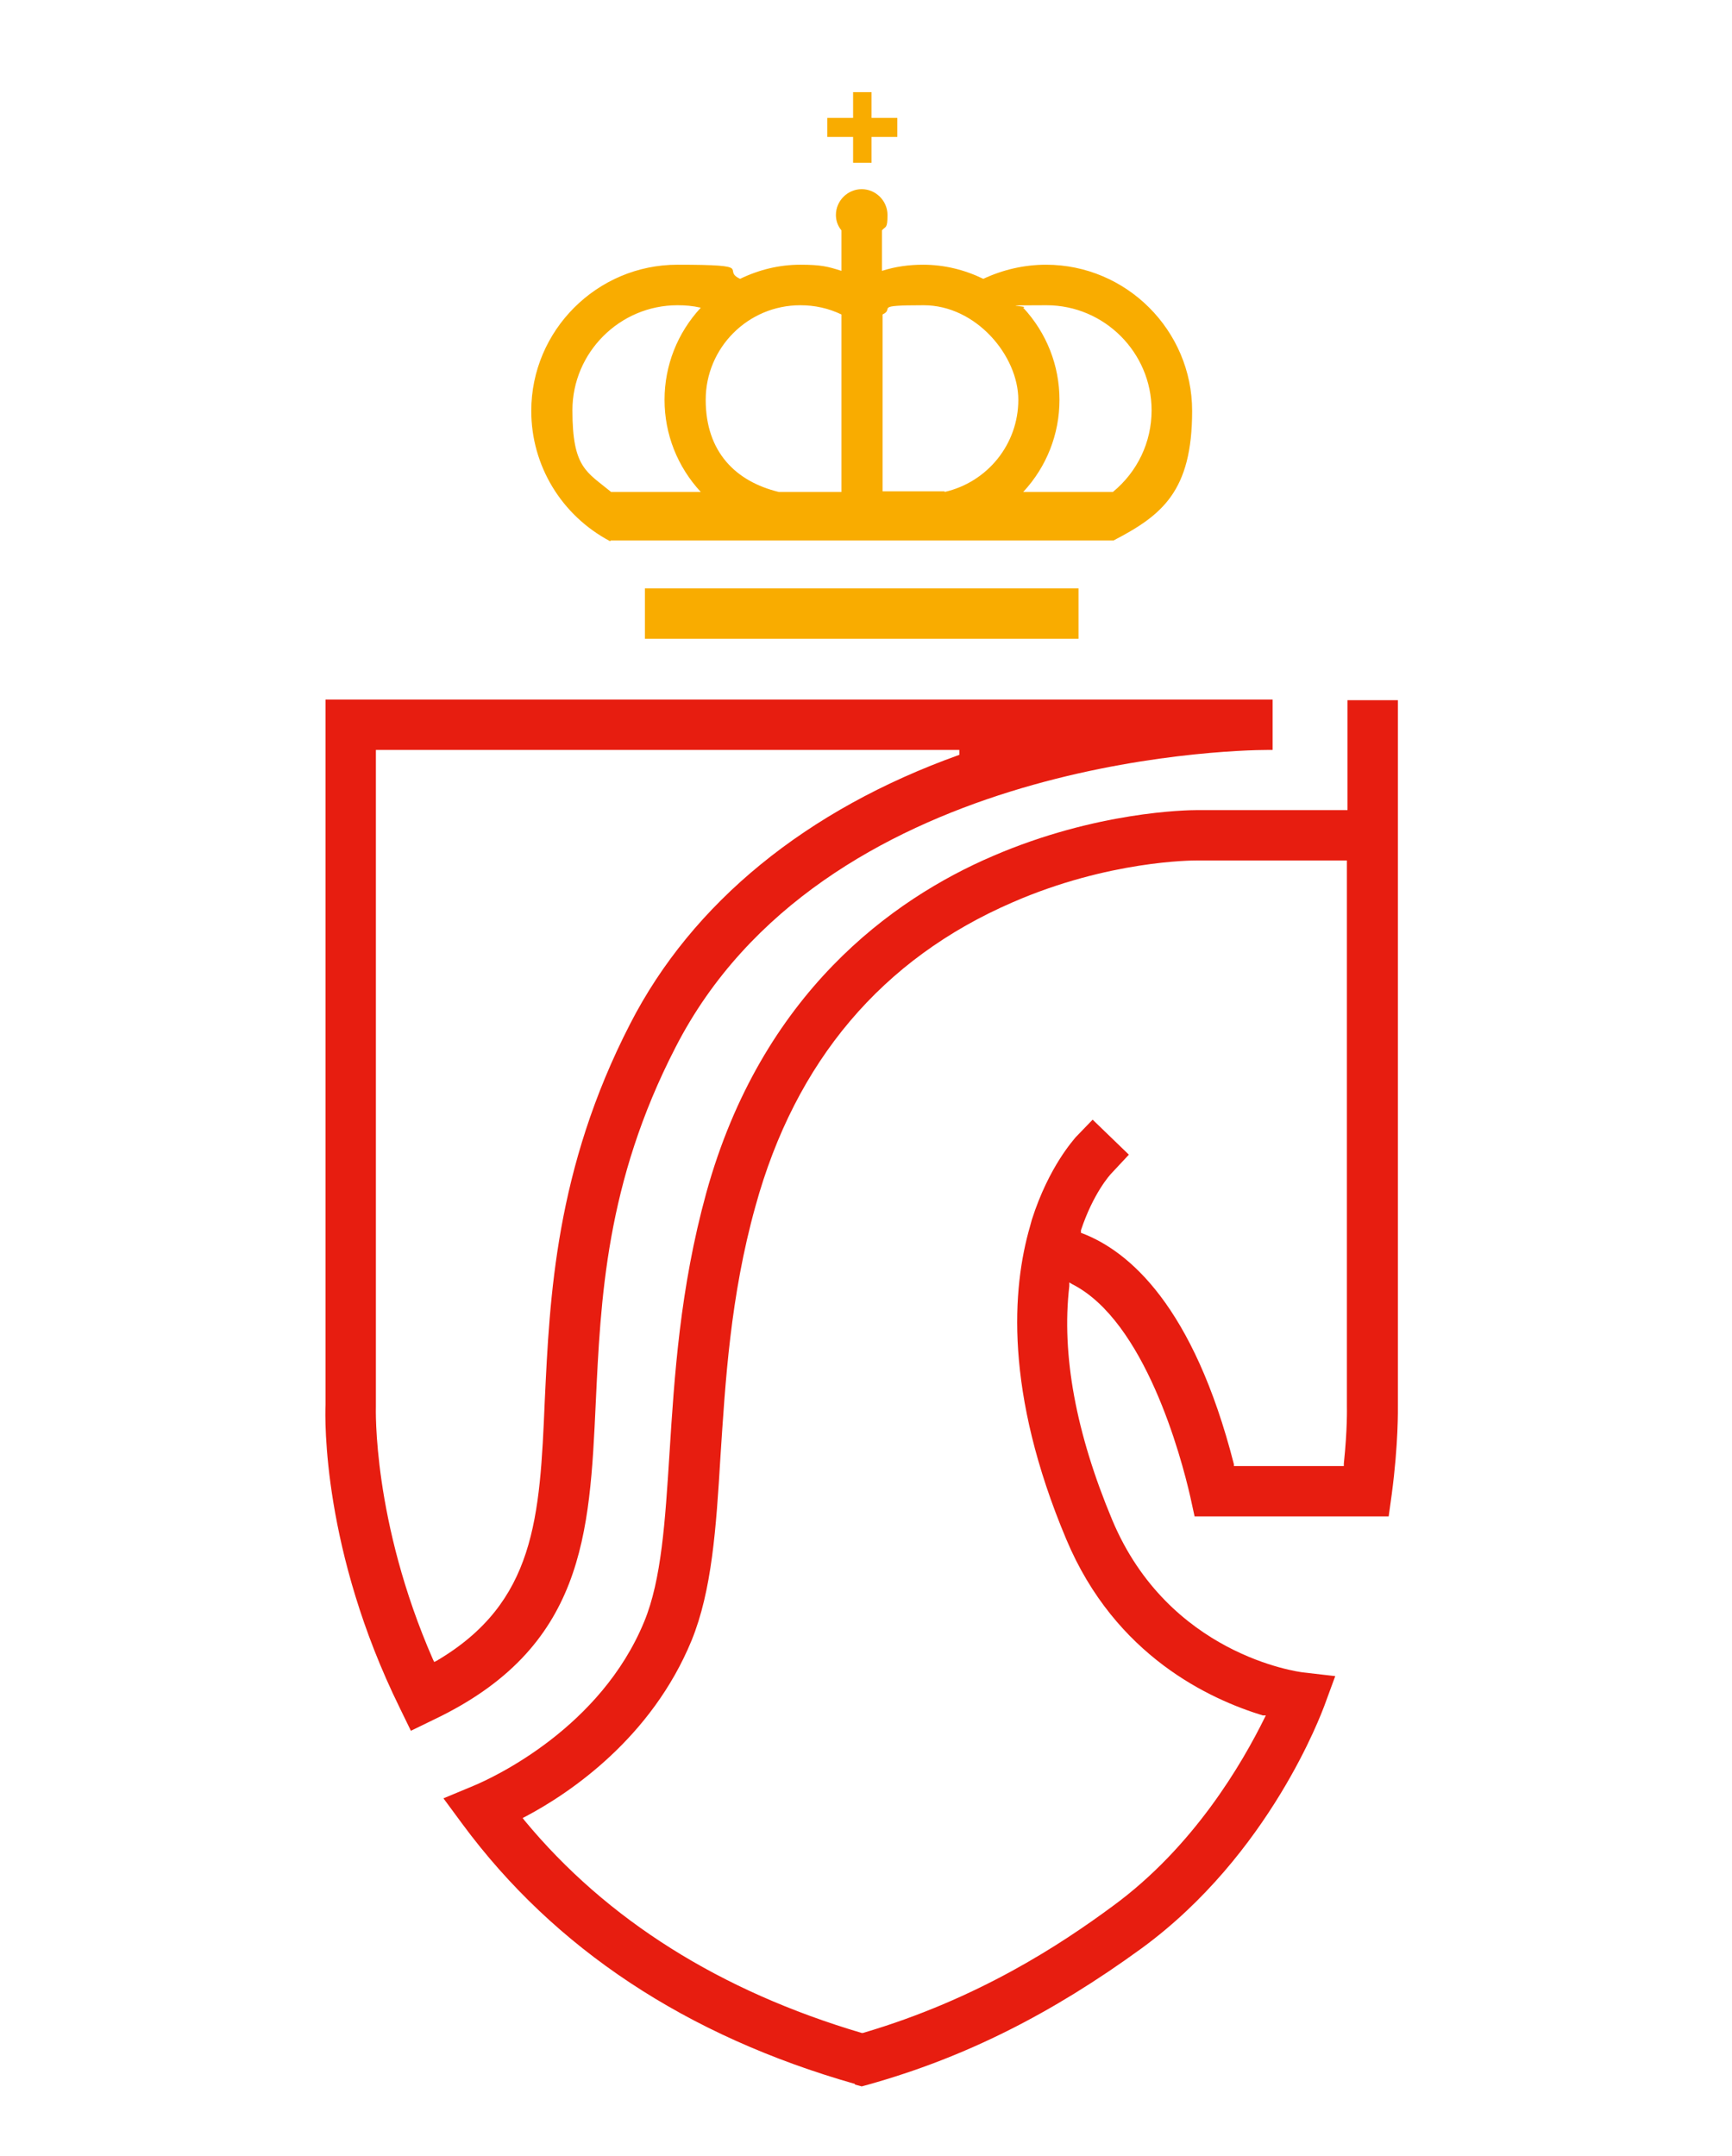 <?xml version="1.0" encoding="UTF-8"?>
<svg id="Calque_1" xmlns="http://www.w3.org/2000/svg" xmlns:xlink="http://www.w3.org/1999/xlink" version="1.1" viewBox="0 0 282 351">
  <!-- Generator: Adobe Illustrator 29.2.1, SVG Export Plug-In . SVG Version: 2.1.0 Build 116)  -->
  <defs>
    <style>
      .st0 {
        fill: #f9ac00;
      }

      .st1 {
        fill: #e71d10;
      }
    </style>
  </defs>
  <g id="surface1">
    <path class="st0" d="M141.9,26.5v-4.2h4.2v-3.1h-4.2v-4.2h-3v4.2h-4.2v3.1h4.2v4.2h3ZM175.6,95.8h-70.6v8.2h70.6v-8.2ZM137,80.1v-28.9c-2.1-1-4.3-1.5-6.7-1.5-8.5,0-15.4,6.9-15.4,15.4s4.9,13.3,11.9,15h10.2ZM114.1,80.1c-3.8-4.1-5.9-9.4-5.9-15s2.1-10.9,5.9-15c-1.3-.3-2.5-.4-3.8-.4-9.4,0-17.1,7.7-17.1,17.1s2.3,10,6.3,13.3h14.6ZM153.8,80.1c7-1.6,12-7.8,12-15s-6.9-15.4-15.4-15.4-4.6.5-6.7,1.5v28.8h10.1ZM181.2,80.1c4-3.3,6.3-8.1,6.3-13.3,0-9.4-7.7-17.1-17.1-17.1s-2.5.1-3.8.4c3.8,4.1,5.9,9.4,5.9,15s-2.1,10.9-5.9,15h14.6ZM99.4,88.1h-.1c-7.9-4.2-12.8-12.3-12.8-21.2,0-13.1,10.7-23.8,23.8-23.8s7,.8,10.2,2.3c3.1-1.5,6.4-2.3,9.8-2.3s4.5.3,6.7,1v-6.6c-.6-.7-.9-1.6-.9-2.5,0-2.3,1.9-4.2,4.2-4.2s4.2,1.9,4.2,4.2-.3,1.8-.9,2.5v6.6c2.2-.7,4.4-1,6.7-1,3.4,0,6.7.8,9.8,2.3,3.2-1.5,6.7-2.3,10.2-2.3,13.1,0,23.8,10.7,23.8,23.8s-4.9,17-12.8,21.1h-.1c0,0-81.8,0-81.8,0Z"/>
    <path class="st1" d="M61.2,122.2v106.8c0,.2-.6,18.6,9.3,41.2l.2.4.4-.2c16.1-9.5,16.8-23.3,17.6-42.4.8-16.7,1.7-37.6,13.9-61.3,10.1-19.7,28.7-34.9,53.6-43.8v-.8c-.1,0-95,0-95,0ZM65.1,278.1c-12.6-25.6-12.2-47-12.1-49.4v-114.8h153.1c0,0,1.1,0,1.1,0v8.2h-.6c-7.4,0-72.8,2-96.6,48.4-11.4,22.1-12.2,41.1-13,57.9-1,21.4-1.8,39.9-26.4,51.6l-3.7,1.8-1.8-3.7Z"/>
    <path class="st1" d="M194.8,140.1c-.6,0-14.3,0-29.9,6.8-21.3,9.2-35.4,25.9-41.9,49.5-4.1,14.7-4.9,28.6-5.7,40.8-.7,11.7-1.4,21.8-4.7,29.9-6.5,15.8-19.7,24.8-27.1,28.7l-.4.2.3.4c13.4,16.2,31.9,27.8,54.9,34.6h.1s.1,0,.1,0c18.7-5.5,32.2-14.4,40.6-20.6,13.3-9.7,21.2-23.4,24.8-30.7l.2-.4h-.5c-8.5-2.6-24-9.6-32-28.7-10.1-24-8.8-40.9-5.9-50.9l.3-1.1c2.8-8.8,7-13.2,7.1-13.4l2.8-2.9,5.9,5.7-2.8,3c-.3.3-3,3.3-5,9.3v.4c-.1,0,.2.1.2.1,7.6,2.9,18.1,11.8,24.7,37.6v.3h17.9v-.4c.6-5.7.5-9.2.5-9.3v-88.9h-24.5,0s0,0-.2,0M139.2,339.3c-27.4-7.8-48.9-22-63.9-42.3l-3.1-4.2,4.8-2c3.4-1.4,20.8-9.5,27.9-26.8,2.8-6.8,3.4-16.3,4.1-27.3.8-12.6,1.7-26.9,6-42.5,9-32.5,30.3-47.8,46.6-54.8,16.9-7.3,31.7-7.5,33.3-7.5h24.5v-17.9s8.2,0,8.2,0v114.8c0,.6.1,6.2-1,14.5l-.5,3.6h-31.6l-.7-3.2c-1.5-6.6-7.4-28.6-19.2-34.6l-.5-.3v.6c-1.3,11.2,1.1,24,7,38.1,9.2,21.9,30.2,24.7,31.1,24.8l5.2.6-1.8,4.9c-.4,1-8.8,24.1-29.7,39.4-14.7,10.7-28.8,17.8-44.5,22.2l-1.1.3-1.1-.3Z"/>
  </g>
</svg>